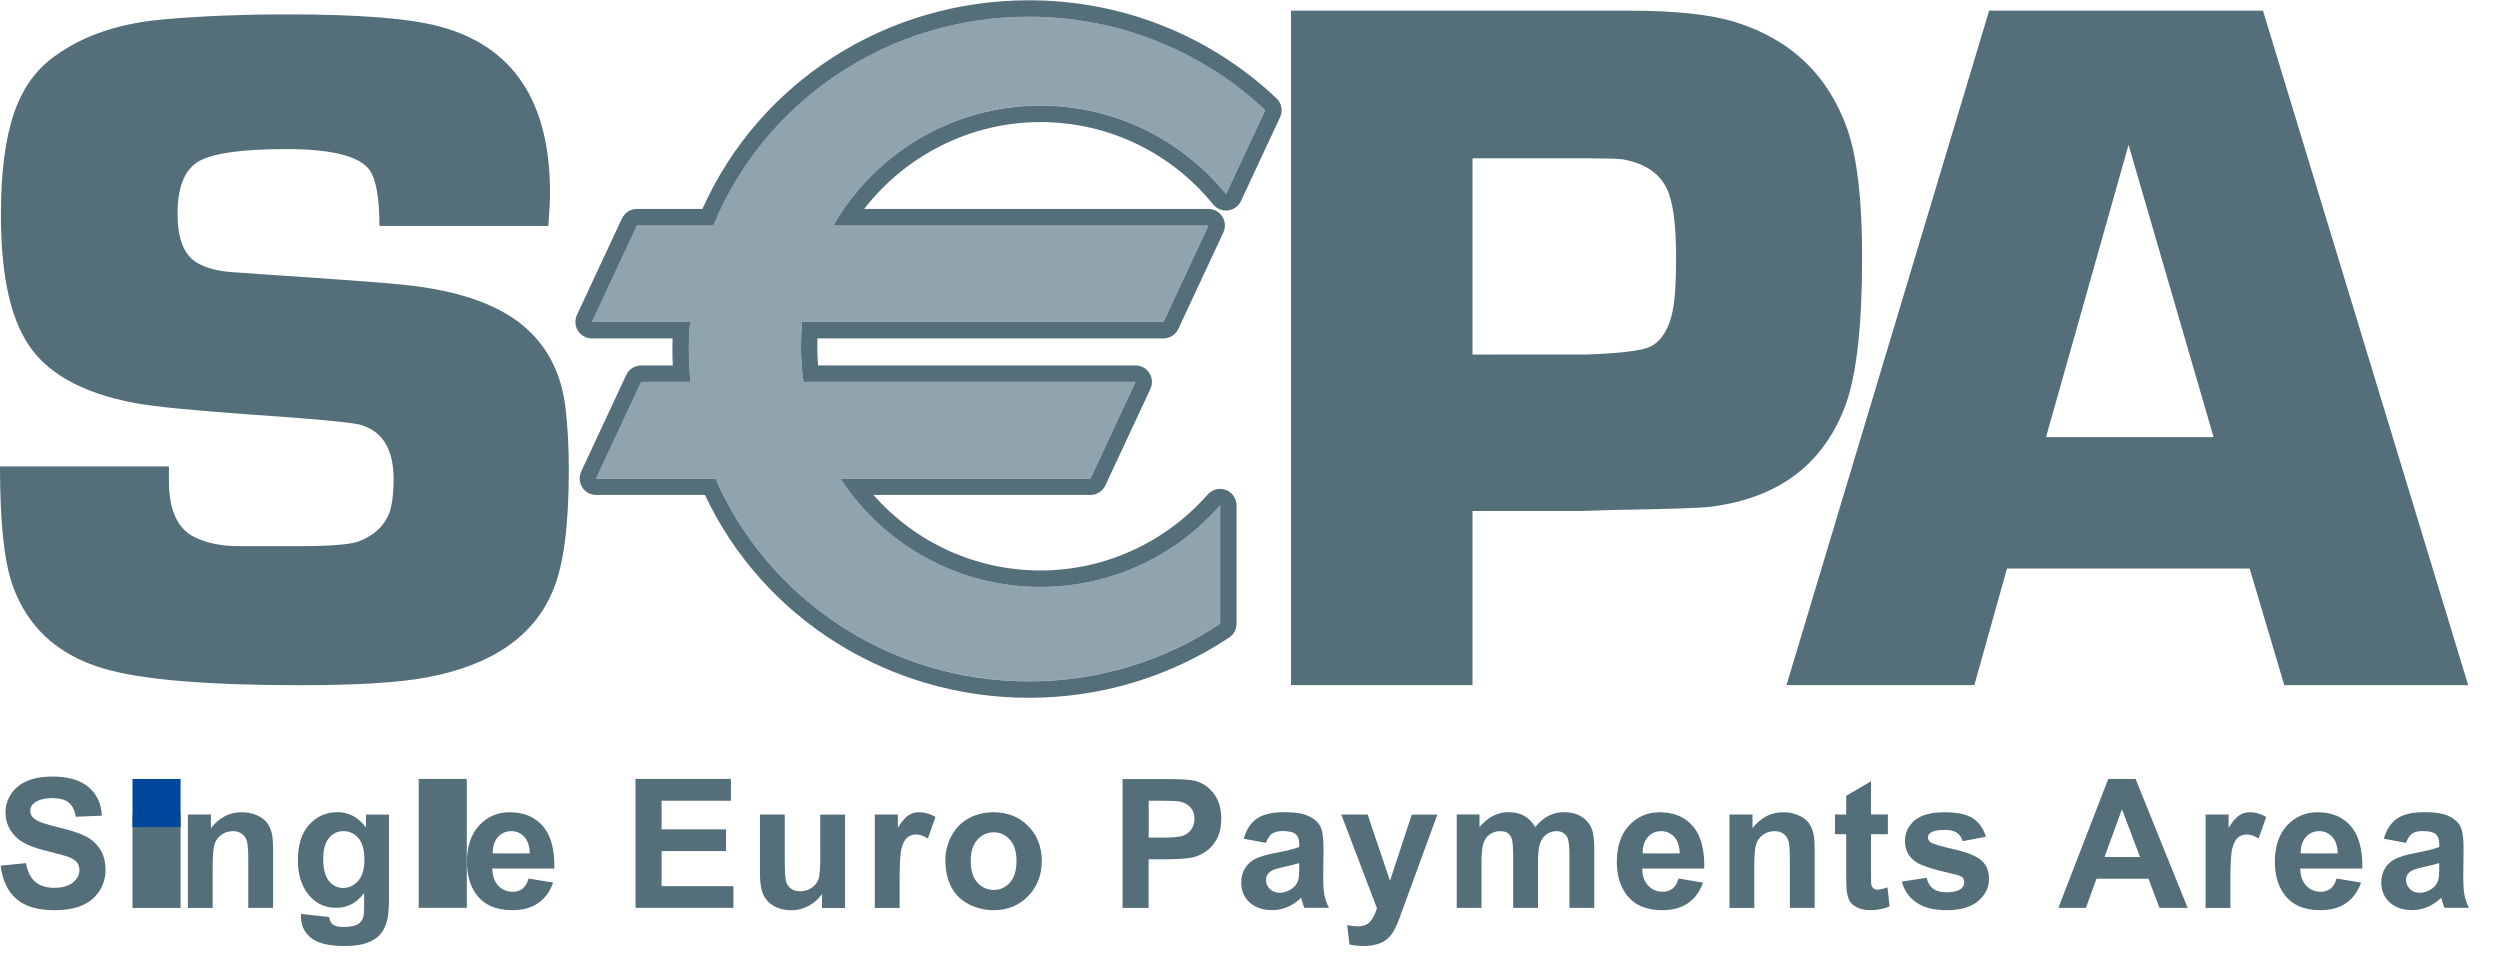 <?xml version="1.0" encoding="UTF-8"?>
<svg width="52px" height="20px" viewBox="0 0 52 20" version="1.1" xmlns="http://www.w3.org/2000/svg" xmlns:xlink="http://www.w3.org/1999/xlink">
    <!-- Generator: Sketch 53.2 (72643) - https://sketchapp.com -->
    <title>icon-sepa</title>
    <desc>Created with Sketch.</desc>
    <g id="Page-1" stroke="none" stroke-width="1" fill="none" fill-rule="evenodd">
        <g id="icon-sepa" transform="translate(0, -1)" fill-rule="nonzero">
            <path d="M1.791,18.4 C1.665,18.333 1.471,18.268 1.207,18.207 C0.944,18.145 0.779,18.085 0.71,18.028 C0.657,17.982 0.629,17.928 0.629,17.865 C0.629,17.795 0.658,17.74 0.716,17.698 C0.805,17.633 0.928,17.601 1.085,17.601 C1.237,17.601 1.352,17.631 1.427,17.691 C1.504,17.751 1.553,17.851 1.576,17.988 L2.118,17.966 C2.11,17.72 1.988,17.152 1.091,17.152 C0.885,17.152 0.709,17.183 0.564,17.245 C0.419,17.306 0.307,17.397 0.23,17.516 C0.152,17.635 0.114,17.762 0.114,17.898 C0.114,18.11 0.196,18.289 0.36,18.435 C0.476,18.541 0.68,18.628 0.969,18.699 C1.193,18.756 1.338,18.794 1.401,18.816 C1.494,18.849 1.559,18.887 1.596,18.932 C1.633,18.977 1.652,19.031 1.652,19.095 C1.652,19.193 1.608,19.281 1.519,19.355 C1.43,19.429 1.299,19.466 1.125,19.466 C0.961,19.466 0.829,19.425 0.732,19.341 C0.635,19.258 0.572,19.131 0.541,18.953 L0.014,19.006 C0.049,19.308 0.157,19.537 0.339,19.696 C0.521,19.853 0.781,19.932 1.121,19.932 C1.353,19.932 1.548,19.9 1.704,19.834 C1.86,19.768 1.98,19.668 2.066,19.534 C2.151,19.4 2.195,19.255 2.195,19.102 C2.195,18.932 2.159,18.79 2.088,18.673 C2.016,18.557 1.917,18.465 1.791,18.4 Z" id="Path" fill="#546E7A"></path>
            <rect id="Rectangle" fill="#546E7A" x="2.756" y="17.943" width="1" height="1.942"></rect>
            <rect id="Rectangle" fill="#00469B" x="2.756" y="17.202" width="1" height="1"></rect>
            <path d="M5.552,18.112 C5.504,18.049 5.433,17.996 5.338,17.956 C5.244,17.915 5.141,17.895 5.028,17.895 C4.77,17.895 4.557,18.006 4.387,18.227 L4.387,17.943 L3.908,17.943 L3.908,19.885 L4.424,19.885 L4.424,19.003 C4.424,18.786 4.438,18.637 4.464,18.556 C4.49,18.475 4.538,18.411 4.609,18.361 C4.679,18.312 4.759,18.288 4.847,18.288 C4.915,18.288 4.976,18.305 5.025,18.338 C5.074,18.372 5.11,18.42 5.132,18.482 C5.153,18.543 5.164,18.679 5.164,18.89 L5.164,19.883 L5.68,19.883 L5.68,18.673 C5.68,18.523 5.671,18.408 5.652,18.327 C5.632,18.248 5.6,18.175 5.552,18.112 Z" id="Path" fill="#546E7A"></path>
            <path d="M7.611,18.211 C7.455,18 7.257,17.893 7.016,17.893 C6.783,17.893 6.588,17.98 6.432,18.152 C6.274,18.325 6.196,18.574 6.196,18.899 C6.196,19.159 6.256,19.377 6.375,19.552 C6.527,19.774 6.735,19.883 6.995,19.883 C7.229,19.883 7.422,19.779 7.574,19.573 L7.574,19.856 C7.574,19.971 7.566,20.049 7.551,20.091 C7.528,20.151 7.493,20.194 7.448,20.221 C7.381,20.261 7.28,20.281 7.146,20.281 C7.041,20.281 6.964,20.262 6.915,20.224 C6.879,20.197 6.857,20.147 6.846,20.075 L6.262,20.01 C6.261,20.035 6.261,20.056 6.261,20.073 C6.261,20.249 6.329,20.392 6.467,20.506 C6.605,20.619 6.839,20.677 7.169,20.677 C7.344,20.677 7.488,20.659 7.602,20.622 C7.715,20.585 7.807,20.535 7.875,20.47 C7.944,20.406 7.997,20.317 8.035,20.203 C8.074,20.09 8.091,19.919 8.091,19.689 L8.091,17.944 L7.613,17.944 L7.613,18.211 L7.611,18.211 Z M7.451,19.321 C7.365,19.419 7.259,19.469 7.135,19.469 C7.019,19.469 6.921,19.421 6.842,19.325 C6.763,19.229 6.723,19.077 6.723,18.871 C6.723,18.673 6.763,18.527 6.842,18.431 C6.921,18.335 7.021,18.288 7.145,18.288 C7.27,18.288 7.374,18.337 7.457,18.434 C7.539,18.533 7.58,18.682 7.58,18.883 C7.58,19.077 7.537,19.222 7.451,19.321 Z" id="Shape" fill="#546E7A"></path>
            <rect id="Rectangle" fill="#546E7A" x="8.709" y="17.202" width="1" height="2.681"></rect>
            <path d="M11.291,18.182 C11.124,17.991 10.895,17.895 10.605,17.895 C10.348,17.895 10.135,17.987 9.965,18.17 C9.797,18.353 9.712,18.606 9.712,18.928 C9.712,19.199 9.776,19.422 9.905,19.6 C10.067,19.822 10.318,19.932 10.657,19.932 C10.871,19.932 11.05,19.883 11.192,19.786 C11.335,19.687 11.439,19.545 11.506,19.358 L10.995,19.273 C10.967,19.37 10.925,19.44 10.869,19.484 C10.815,19.527 10.746,19.549 10.664,19.549 C10.545,19.549 10.445,19.507 10.364,19.422 C10.284,19.337 10.243,19.218 10.239,19.065 L11.53,19.065 C11.539,18.668 11.458,18.374 11.291,18.182 Z M10.248,18.75 C10.247,18.608 10.284,18.494 10.356,18.412 C10.429,18.33 10.523,18.288 10.635,18.288 C10.741,18.288 10.831,18.327 10.904,18.405 C10.977,18.485 11.016,18.6 11.02,18.75 L10.248,18.75 L10.248,18.75 Z" id="Shape" fill="#546E7A"></path>
            <polygon id="Path" fill="#546E7A" points="13.761 18.702 15.102 18.702 15.102 18.251 13.761 18.251 13.761 17.655 15.203 17.655 15.203 17.202 13.219 17.202 13.219 19.883 15.255 19.883 15.255 19.432 13.761 19.432"></polygon>
            <path d="M17.063,18.762 C17.063,19.04 17.051,19.215 17.025,19.287 C16.999,19.358 16.951,19.418 16.882,19.466 C16.814,19.514 16.734,19.538 16.645,19.538 C16.569,19.538 16.506,19.521 16.455,19.485 C16.405,19.449 16.37,19.4 16.351,19.339 C16.332,19.277 16.323,19.11 16.323,18.836 L16.323,17.943 L15.807,17.943 L15.807,19.174 C15.807,19.358 15.83,19.501 15.876,19.605 C15.923,19.709 15.998,19.79 16.102,19.848 C16.206,19.905 16.324,19.934 16.454,19.934 C16.583,19.934 16.704,19.904 16.819,19.842 C16.934,19.781 17.027,19.698 17.098,19.596 L17.098,19.886 L17.577,19.886 L17.577,17.944 L17.061,17.944 L17.061,18.762 L17.063,18.762 Z" id="Path" fill="#546E7A"></path>
            <path d="M18.895,17.959 C18.829,18.002 18.756,18.089 18.675,18.219 L18.675,17.943 L18.196,17.943 L18.196,19.885 L18.712,19.885 L18.712,19.284 C18.712,18.953 18.725,18.736 18.756,18.632 C18.784,18.528 18.824,18.457 18.875,18.418 C18.925,18.378 18.985,18.357 19.058,18.357 C19.133,18.357 19.214,18.386 19.3,18.441 L19.458,17.992 C19.349,17.928 19.236,17.895 19.12,17.895 C19.035,17.895 18.961,17.915 18.895,17.959 Z" id="Path" fill="#546E7A"></path>
            <path d="M20.665,17.895 C20.474,17.895 20.302,17.937 20.147,18.022 C19.993,18.107 19.874,18.229 19.79,18.389 C19.705,18.549 19.664,18.715 19.664,18.886 C19.664,19.11 19.707,19.299 19.79,19.456 C19.874,19.612 19.997,19.731 20.158,19.812 C20.32,19.893 20.489,19.932 20.667,19.932 C20.955,19.932 21.194,19.835 21.383,19.641 C21.575,19.447 21.669,19.202 21.669,18.907 C21.669,18.615 21.575,18.372 21.387,18.182 C21.2,17.992 20.959,17.895 20.665,17.895 Z M21.007,19.356 C20.915,19.459 20.803,19.511 20.669,19.511 C20.535,19.511 20.421,19.459 20.329,19.356 C20.238,19.254 20.191,19.106 20.191,18.912 C20.191,18.719 20.236,18.569 20.329,18.467 C20.421,18.364 20.535,18.312 20.669,18.312 C20.803,18.312 20.916,18.364 21.007,18.467 C21.098,18.569 21.143,18.716 21.143,18.907 C21.143,19.105 21.097,19.254 21.007,19.356 Z" id="Shape" fill="#546E7A"></path>
            <path d="M24.861,17.243 C24.762,17.216 24.547,17.204 24.218,17.204 L23.349,17.204 L23.349,19.885 L23.891,19.885 L23.891,18.873 L24.244,18.873 C24.489,18.873 24.675,18.861 24.805,18.835 C24.9,18.814 24.994,18.772 25.086,18.708 C25.178,18.643 25.254,18.556 25.313,18.444 C25.373,18.331 25.402,18.193 25.402,18.029 C25.402,17.815 25.35,17.642 25.246,17.506 C25.143,17.371 25.015,17.283 24.861,17.243 Z M24.783,18.247 C24.742,18.307 24.686,18.351 24.615,18.379 C24.544,18.408 24.402,18.422 24.188,18.422 L23.893,18.422 L23.893,17.655 L24.154,17.655 C24.348,17.655 24.478,17.661 24.543,17.673 C24.63,17.69 24.703,17.729 24.76,17.792 C24.818,17.857 24.846,17.937 24.846,18.036 C24.844,18.117 24.823,18.186 24.783,18.247 Z" id="Shape" fill="#546E7A"></path>
            <path d="M27.523,19.244 L27.529,18.643 C27.529,18.42 27.505,18.266 27.46,18.182 C27.415,18.099 27.336,18.029 27.223,17.976 C27.111,17.921 26.94,17.893 26.712,17.893 C26.458,17.893 26.268,17.939 26.141,18.029 C26.012,18.119 25.923,18.259 25.87,18.446 L26.333,18.531 C26.364,18.441 26.406,18.377 26.457,18.341 C26.509,18.305 26.58,18.286 26.672,18.286 C26.807,18.286 26.9,18.308 26.95,18.351 C26.999,18.393 27.024,18.464 27.024,18.564 L27.024,18.616 C26.931,18.656 26.765,18.697 26.524,18.742 C26.346,18.776 26.209,18.816 26.115,18.862 C26.021,18.907 25.947,18.975 25.895,19.061 C25.843,19.147 25.817,19.245 25.817,19.355 C25.817,19.521 25.874,19.659 25.989,19.767 C26.104,19.875 26.261,19.93 26.461,19.93 C26.575,19.93 26.681,19.908 26.781,19.865 C26.881,19.823 26.976,19.759 27.063,19.672 C27.067,19.682 27.073,19.701 27.081,19.733 C27.1,19.798 27.117,19.849 27.13,19.882 L27.641,19.882 C27.596,19.789 27.564,19.703 27.548,19.62 C27.531,19.538 27.523,19.415 27.523,19.244 Z M27.024,19.055 C27.024,19.178 27.017,19.263 27.003,19.307 C26.984,19.374 26.943,19.432 26.881,19.478 C26.798,19.54 26.709,19.57 26.617,19.57 C26.535,19.57 26.467,19.544 26.413,19.49 C26.36,19.437 26.333,19.375 26.333,19.303 C26.333,19.229 26.365,19.169 26.432,19.121 C26.476,19.092 26.569,19.062 26.712,19.031 C26.854,19.001 26.958,18.973 27.024,18.951 L27.024,19.055 Z" id="Shape" fill="#546E7A"></path>
            <path d="M28.912,19.321 L28.447,17.943 L27.899,17.943 L28.64,19.89 C28.61,19.999 28.564,20.09 28.507,20.161 C28.449,20.232 28.361,20.268 28.24,20.268 C28.176,20.268 28.102,20.259 28.021,20.243 L28.069,20.645 C28.165,20.666 28.262,20.677 28.361,20.677 C28.458,20.677 28.545,20.666 28.623,20.645 C28.701,20.625 28.766,20.596 28.819,20.558 C28.872,20.519 28.919,20.472 28.96,20.413 C29.001,20.353 29.043,20.266 29.089,20.153 L29.213,19.812 L29.897,17.944 L29.365,17.944 L28.912,19.321 Z" id="Path" fill="#546E7A"></path>
            <path d="M32.887,17.981 C32.789,17.922 32.667,17.893 32.525,17.893 C32.412,17.893 32.307,17.919 32.207,17.97 C32.109,18.022 32.016,18.099 31.931,18.203 C31.872,18.099 31.797,18.021 31.705,17.97 C31.613,17.919 31.505,17.893 31.381,17.893 C31.145,17.893 30.944,17.997 30.773,18.207 L30.773,17.941 L30.3,17.941 L30.3,19.883 L30.815,19.883 L30.815,18.938 C30.815,18.751 30.829,18.617 30.857,18.537 C30.884,18.456 30.929,18.394 30.992,18.352 C31.055,18.309 31.126,18.288 31.205,18.288 C31.271,18.288 31.323,18.301 31.361,18.327 C31.4,18.355 31.429,18.396 31.446,18.45 C31.464,18.505 31.474,18.627 31.474,18.817 L31.474,19.883 L31.99,19.883 L31.99,18.949 C31.99,18.765 32.003,18.631 32.032,18.546 C32.059,18.461 32.106,18.397 32.169,18.353 C32.232,18.309 32.3,18.288 32.371,18.288 C32.47,18.288 32.542,18.325 32.59,18.397 C32.626,18.453 32.644,18.578 32.644,18.771 L32.644,19.883 L33.16,19.883 L33.16,18.639 C33.16,18.453 33.142,18.319 33.106,18.237 C33.061,18.125 32.987,18.04 32.887,17.981 Z" id="Path" fill="#546E7A"></path>
            <path d="M35.209,18.182 C35.043,17.991 34.814,17.895 34.524,17.895 C34.267,17.895 34.053,17.987 33.883,18.17 C33.715,18.353 33.63,18.606 33.63,18.928 C33.63,19.199 33.695,19.422 33.823,19.6 C33.986,19.822 34.237,19.932 34.576,19.932 C34.789,19.932 34.969,19.883 35.111,19.786 C35.253,19.687 35.357,19.545 35.424,19.358 L34.914,19.273 C34.885,19.37 34.844,19.44 34.788,19.484 C34.733,19.527 34.665,19.549 34.583,19.549 C34.464,19.549 34.364,19.507 34.283,19.422 C34.202,19.337 34.161,19.218 34.157,19.065 L35.449,19.065 C35.457,18.668 35.378,18.374 35.209,18.182 Z M34.167,18.75 C34.165,18.608 34.202,18.494 34.275,18.412 C34.349,18.329 34.442,18.288 34.554,18.288 C34.659,18.288 34.75,18.327 34.822,18.405 C34.896,18.485 34.934,18.6 34.939,18.75 L34.167,18.75 L34.167,18.75 Z" id="Shape" fill="#546E7A"></path>
            <path d="M37.617,18.112 C37.569,18.049 37.497,17.996 37.403,17.956 C37.31,17.915 37.206,17.895 37.092,17.895 C36.835,17.895 36.622,18.006 36.452,18.227 L36.452,17.943 L35.973,17.943 L35.973,19.885 L36.489,19.885 L36.489,19.003 C36.489,18.786 36.503,18.637 36.529,18.556 C36.555,18.475 36.603,18.411 36.674,18.361 C36.743,18.312 36.824,18.288 36.912,18.288 C36.982,18.288 37.04,18.305 37.09,18.338 C37.139,18.372 37.175,18.42 37.196,18.482 C37.218,18.543 37.229,18.679 37.229,18.89 L37.229,19.883 L37.745,19.883 L37.745,18.673 C37.745,18.523 37.736,18.408 37.716,18.327 C37.697,18.247 37.664,18.175 37.617,18.112 Z" id="Path" fill="#546E7A"></path>
            <path d="M39.056,19.505 C39.022,19.505 38.995,19.497 38.971,19.479 C38.948,19.462 38.933,19.441 38.926,19.414 C38.919,19.388 38.917,19.295 38.917,19.136 L38.917,18.351 L39.268,18.351 L39.268,17.941 L38.917,17.941 L38.917,17.25 L38.401,17.554 L38.401,17.943 L38.167,17.943 L38.167,18.352 L38.401,18.352 L38.401,19.2 C38.401,19.382 38.406,19.503 38.417,19.563 C38.431,19.648 38.454,19.715 38.488,19.764 C38.522,19.813 38.577,19.854 38.651,19.885 C38.725,19.915 38.808,19.931 38.9,19.931 C39.051,19.931 39.185,19.905 39.304,19.854 L39.259,19.456 C39.171,19.489 39.104,19.505 39.056,19.505 Z" id="Path" fill="#546E7A"></path>
            <path d="M40.634,18.663 C40.359,18.6 40.199,18.552 40.152,18.517 C40.118,18.491 40.1,18.46 40.1,18.423 C40.1,18.381 40.119,18.345 40.159,18.319 C40.218,18.281 40.316,18.262 40.453,18.262 C40.561,18.262 40.645,18.282 40.704,18.322 C40.763,18.361 40.802,18.42 40.823,18.496 L41.307,18.405 C41.258,18.237 41.169,18.11 41.039,18.023 C40.909,17.937 40.711,17.895 40.444,17.895 C40.163,17.895 39.955,17.952 39.822,18.067 C39.688,18.182 39.623,18.325 39.623,18.493 C39.623,18.68 39.699,18.825 39.854,18.931 C39.965,19.006 40.229,19.091 40.646,19.183 C40.735,19.203 40.793,19.226 40.819,19.251 C40.843,19.277 40.856,19.308 40.856,19.348 C40.856,19.406 40.834,19.452 40.789,19.486 C40.721,19.536 40.622,19.56 40.489,19.56 C40.368,19.56 40.274,19.534 40.207,19.484 C40.14,19.432 40.096,19.356 40.074,19.258 L39.558,19.337 C39.606,19.521 39.706,19.666 39.861,19.772 C40.015,19.879 40.225,19.932 40.489,19.932 C40.78,19.932 41.001,19.868 41.148,19.739 C41.298,19.611 41.371,19.458 41.371,19.278 C41.371,19.114 41.318,18.985 41.21,18.894 C41.101,18.802 40.909,18.725 40.634,18.663 Z" id="Path" fill="#546E7A"></path>
            <path d="M43.852,17.202 L42.814,19.883 L43.387,19.883 L43.607,19.277 L44.687,19.277 L44.918,19.883 L45.503,19.883 L44.42,17.202 L43.852,17.202 Z M43.774,18.825 L44.137,17.831 L44.512,18.825 L43.774,18.825 Z" id="Shape" fill="#546E7A"></path>
            <path d="M46.576,17.959 C46.51,18.002 46.436,18.089 46.355,18.219 L46.355,17.943 L45.876,17.943 L45.876,19.885 L46.392,19.885 L46.392,19.284 C46.392,18.953 46.406,18.736 46.436,18.632 C46.465,18.528 46.504,18.457 46.554,18.418 C46.604,18.378 46.665,18.357 46.737,18.357 C46.811,18.357 46.893,18.386 46.979,18.441 L47.137,17.992 C47.029,17.928 46.915,17.895 46.799,17.895 C46.715,17.895 46.64,17.915 46.576,17.959 Z" id="Path" fill="#546E7A"></path>
            <path d="M48.896,18.182 C48.729,17.991 48.5,17.895 48.211,17.895 C47.952,17.895 47.74,17.987 47.57,18.17 C47.402,18.353 47.317,18.606 47.317,18.928 C47.317,19.199 47.382,19.422 47.51,19.6 C47.673,19.822 47.923,19.932 48.263,19.932 C48.476,19.932 48.656,19.883 48.798,19.786 C48.94,19.687 49.044,19.545 49.111,19.358 L48.601,19.273 C48.572,19.37 48.531,19.44 48.475,19.484 C48.419,19.527 48.35,19.549 48.27,19.549 C48.151,19.549 48.051,19.507 47.97,19.422 C47.891,19.337 47.848,19.218 47.844,19.065 L49.136,19.065 C49.144,18.668 49.063,18.374 48.896,18.182 Z M47.854,18.75 C47.852,18.608 47.889,18.494 47.962,18.412 C48.036,18.329 48.129,18.288 48.241,18.288 C48.346,18.288 48.435,18.327 48.509,18.405 C48.583,18.485 48.621,18.6 48.625,18.75 L47.854,18.75 L47.854,18.75 Z" id="Shape" fill="#546E7A"></path>
            <path d="M51.236,19.244 L51.242,18.643 C51.242,18.42 51.219,18.266 51.173,18.182 C51.128,18.099 51.049,18.029 50.937,17.976 C50.825,17.921 50.653,17.893 50.425,17.893 C50.172,17.893 49.982,17.939 49.854,18.029 C49.726,18.119 49.637,18.259 49.583,18.446 L50.046,18.531 C50.077,18.441 50.12,18.377 50.17,18.341 C50.222,18.305 50.294,18.286 50.385,18.286 C50.521,18.286 50.614,18.308 50.663,18.351 C50.712,18.393 50.737,18.464 50.737,18.564 L50.737,18.616 C50.644,18.656 50.477,18.697 50.237,18.742 C50.06,18.776 49.923,18.816 49.828,18.862 C49.734,18.907 49.66,18.975 49.608,19.061 C49.556,19.147 49.53,19.245 49.53,19.355 C49.53,19.521 49.587,19.659 49.702,19.767 C49.817,19.875 49.975,19.93 50.175,19.93 C50.288,19.93 50.395,19.908 50.495,19.865 C50.595,19.823 50.689,19.759 50.777,19.672 C50.781,19.682 50.786,19.701 50.794,19.733 C50.814,19.798 50.83,19.849 50.844,19.882 L51.354,19.882 C51.309,19.789 51.279,19.703 51.262,19.62 C51.246,19.538 51.236,19.415 51.236,19.244 Z M50.736,19.055 C50.736,19.178 50.729,19.263 50.715,19.307 C50.696,19.374 50.655,19.432 50.593,19.478 C50.51,19.54 50.421,19.57 50.329,19.57 C50.247,19.57 50.179,19.544 50.125,19.49 C50.072,19.437 50.045,19.375 50.045,19.303 C50.045,19.229 50.077,19.169 50.144,19.121 C50.188,19.092 50.281,19.062 50.424,19.031 C50.566,19.001 50.67,18.973 50.736,18.951 L50.736,19.055 L50.736,19.055 Z" id="Shape" fill="#546E7A"></path>
            <path d="M11.002,7.881 C10.462,7.363 9.591,7.045 8.391,6.923 C8.013,6.882 7.065,6.812 5.546,6.711 L4.837,6.661 C4.527,6.641 4.278,6.574 4.089,6.46 C3.825,6.299 3.693,5.962 3.693,5.452 C3.693,4.888 3.841,4.521 4.138,4.353 C4.435,4.185 5.043,4.101 5.959,4.101 C6.904,4.101 7.481,4.248 7.689,4.539 C7.825,4.736 7.892,5.123 7.892,5.699 L11.406,5.699 C11.429,5.39 11.44,5.158 11.44,5.003 C11.44,3.113 10.676,1.962 9.148,1.552 C8.521,1.383 7.472,1.299 5.996,1.299 C5.06,1.299 4.209,1.333 3.442,1.4 C2.519,1.474 1.761,1.723 1.17,2.146 C0.766,2.421 0.473,2.824 0.291,3.354 C0.109,3.885 0.019,4.59 0.019,5.47 C0.019,6.625 0.187,7.488 0.524,8.059 C0.906,8.731 1.674,9.173 2.823,9.387 C3.26,9.463 4.04,9.539 5.162,9.619 C6.56,9.713 7.343,9.787 7.511,9.84 C7.961,9.976 8.187,10.351 8.187,10.969 C8.187,11.244 8.161,11.47 8.107,11.644 C8.005,11.927 7.793,12.131 7.47,12.258 C7.288,12.327 6.868,12.36 6.21,12.36 L4.915,12.36 C4.572,12.353 4.279,12.288 4.037,12.168 C3.688,11.993 3.513,11.601 3.513,10.993 C3.513,10.925 3.513,10.828 3.513,10.701 L3.19744231e-13,10.701 C3.19744231e-13,11.842 0.083,12.658 0.253,13.148 C0.557,14.028 1.182,14.612 2.132,14.899 C2.907,15.135 4.276,15.252 6.244,15.252 C7.422,15.252 8.298,15.199 8.871,15.091 C10.239,14.836 11.117,14.229 11.508,13.267 C11.725,12.743 11.831,11.916 11.831,10.786 C11.831,10.296 11.808,9.855 11.76,9.465 C11.679,8.813 11.426,8.284 11.002,7.881 Z" id="Path" fill="#546E7A"></path>
            <path d="M36.093,1.459 C35.587,1.301 34.851,1.222 33.886,1.222 L33.218,1.222 L32.355,1.222 L26.853,1.222 L26.853,15.251 L30.628,15.251 L30.628,11.629 L32.879,11.629 L33.506,11.608 C34.744,11.589 35.446,11.565 35.61,11.536 C37.013,11.352 37.941,10.642 38.392,9.412 C38.618,8.789 38.732,7.767 38.732,6.344 C38.732,5.16 38.629,4.274 38.424,3.685 C38.027,2.563 37.25,1.821 36.093,1.459 Z M34.792,7.465 C34.718,7.833 34.568,8.079 34.345,8.201 C34.182,8.291 33.727,8.349 32.982,8.375 L30.628,8.375 L30.628,4.293 L33.013,4.293 C33.399,4.293 33.644,4.3 33.745,4.313 C34.26,4.402 34.585,4.647 34.721,5.049 C34.817,5.337 34.863,5.776 34.863,6.37 C34.863,6.854 34.84,7.218 34.792,7.465 Z" id="Shape" fill="#546E7A"></path>
            <path d="M41.374,1.222 L37.159,15.251 L41.066,15.251 L41.745,12.826 L46.793,12.826 L47.513,15.251 L51.338,15.251 L47.07,1.222 L41.374,1.222 Z M42.557,10.093 L44.274,4.012 L46.043,10.093 L42.557,10.093 L42.557,10.093 Z" id="Shape" fill="#546E7A"></path>
            <g id="Group" transform="translate(10.722, 0)">
                <path d="M4.113,5.687 L2.526,5.687 L1.589,7.696 L3.63,7.696 C3.615,7.882 3.606,8.068 3.606,8.258 C3.606,8.488 3.618,8.717 3.64,8.941 L2.614,8.941 L1.676,10.951 L4.161,10.951 C5.236,13.431 7.749,15.17 10.678,15.17 C12.153,15.17 13.523,14.728 14.657,13.973 L14.657,11.51 C13.744,12.55 12.409,13.207 10.92,13.207 C9.179,13.207 7.648,12.309 6.757,10.951 L11.96,10.951 L12.897,8.941 L5.992,8.941 C5.957,8.699 5.938,8.453 5.938,8.201 C5.938,8.031 5.946,7.863 5.962,7.696 L13.478,7.696 L14.415,5.687 L6.612,5.687 C7.476,4.198 9.081,3.195 10.92,3.195 C12.477,3.195 13.868,3.912 14.78,5.036 L15.595,3.291 C14.322,2.088 12.589,1.347 10.678,1.347 C7.703,1.348 5.158,3.145 4.113,5.687 Z" id="Path" fill="#90A4AE"></path>
                <path d="M10.678,1.348 C12.588,1.348 14.321,2.09 15.595,3.292 L14.78,5.037 C13.866,3.914 12.477,3.197 10.92,3.197 C9.081,3.197 7.474,4.198 6.612,5.689 L14.415,5.689 L13.478,7.697 L5.962,7.697 C5.946,7.864 5.938,8.033 5.938,8.202 C5.938,8.454 5.957,8.702 5.992,8.943 L12.897,8.943 L11.96,10.953 L6.757,10.953 C7.648,12.312 9.179,13.208 10.92,13.208 C12.409,13.208 13.744,12.551 14.657,11.511 L14.657,13.974 C13.523,14.73 12.154,15.172 10.678,15.172 C7.749,15.172 5.236,13.431 4.161,10.953 L1.676,10.953 L2.614,8.943 L3.64,8.943 C3.617,8.718 3.606,8.49 3.606,8.26 C3.606,8.07 3.615,7.883 3.632,7.697 L1.59,7.697 L2.527,5.689 L4.115,5.689 C5.158,3.145 7.703,1.348 10.678,1.348 L10.678,1.348 Z M10.678,1.006 C7.712,1.006 5.073,2.701 3.888,5.346 L2.526,5.346 C2.393,5.346 2.272,5.423 2.215,5.543 L1.278,7.552 C1.229,7.658 1.237,7.782 1.3,7.881 C1.363,7.979 1.471,8.039 1.589,8.039 L3.268,8.039 C3.265,8.113 3.264,8.186 3.264,8.26 C3.264,8.373 3.266,8.487 3.272,8.601 L2.615,8.601 C2.482,8.601 2.361,8.677 2.304,8.798 L1.367,10.808 C1.318,10.913 1.326,11.038 1.389,11.136 C1.452,11.235 1.56,11.295 1.678,11.295 L3.941,11.295 C5.151,13.866 7.771,15.514 10.678,15.514 C12.172,15.514 13.614,15.08 14.846,14.259 C14.942,14.196 14.998,14.089 14.998,13.974 L14.998,11.511 C14.998,11.369 14.91,11.242 14.776,11.191 C14.737,11.176 14.695,11.169 14.656,11.169 C14.559,11.169 14.466,11.21 14.399,11.285 C13.516,12.29 12.247,12.866 10.919,12.866 C9.578,12.866 8.321,12.288 7.446,11.295 L11.959,11.295 C12.091,11.295 12.213,11.218 12.269,11.098 L13.207,9.088 C13.256,8.982 13.248,8.858 13.185,8.759 C13.122,8.661 13.014,8.601 12.896,8.601 L6.295,8.601 C6.284,8.466 6.277,8.334 6.277,8.202 C6.277,8.148 6.278,8.093 6.28,8.039 L13.476,8.039 C13.609,8.039 13.731,7.963 13.787,7.842 L14.724,5.834 C14.773,5.728 14.765,5.604 14.702,5.505 C14.639,5.407 14.531,5.346 14.414,5.346 L7.253,5.346 C8.126,4.219 9.48,3.539 10.919,3.539 C12.317,3.539 13.628,4.164 14.513,5.253 C14.579,5.334 14.676,5.379 14.779,5.379 C14.793,5.379 14.806,5.378 14.821,5.377 C14.938,5.361 15.039,5.289 15.09,5.182 L15.904,3.437 C15.967,3.303 15.935,3.146 15.829,3.045 C14.438,1.73 12.609,1.006 10.678,1.006 L10.678,1.006 Z" id="Shape" fill="#546E7A"></path>
            </g>
        </g>
    </g>
</svg>
